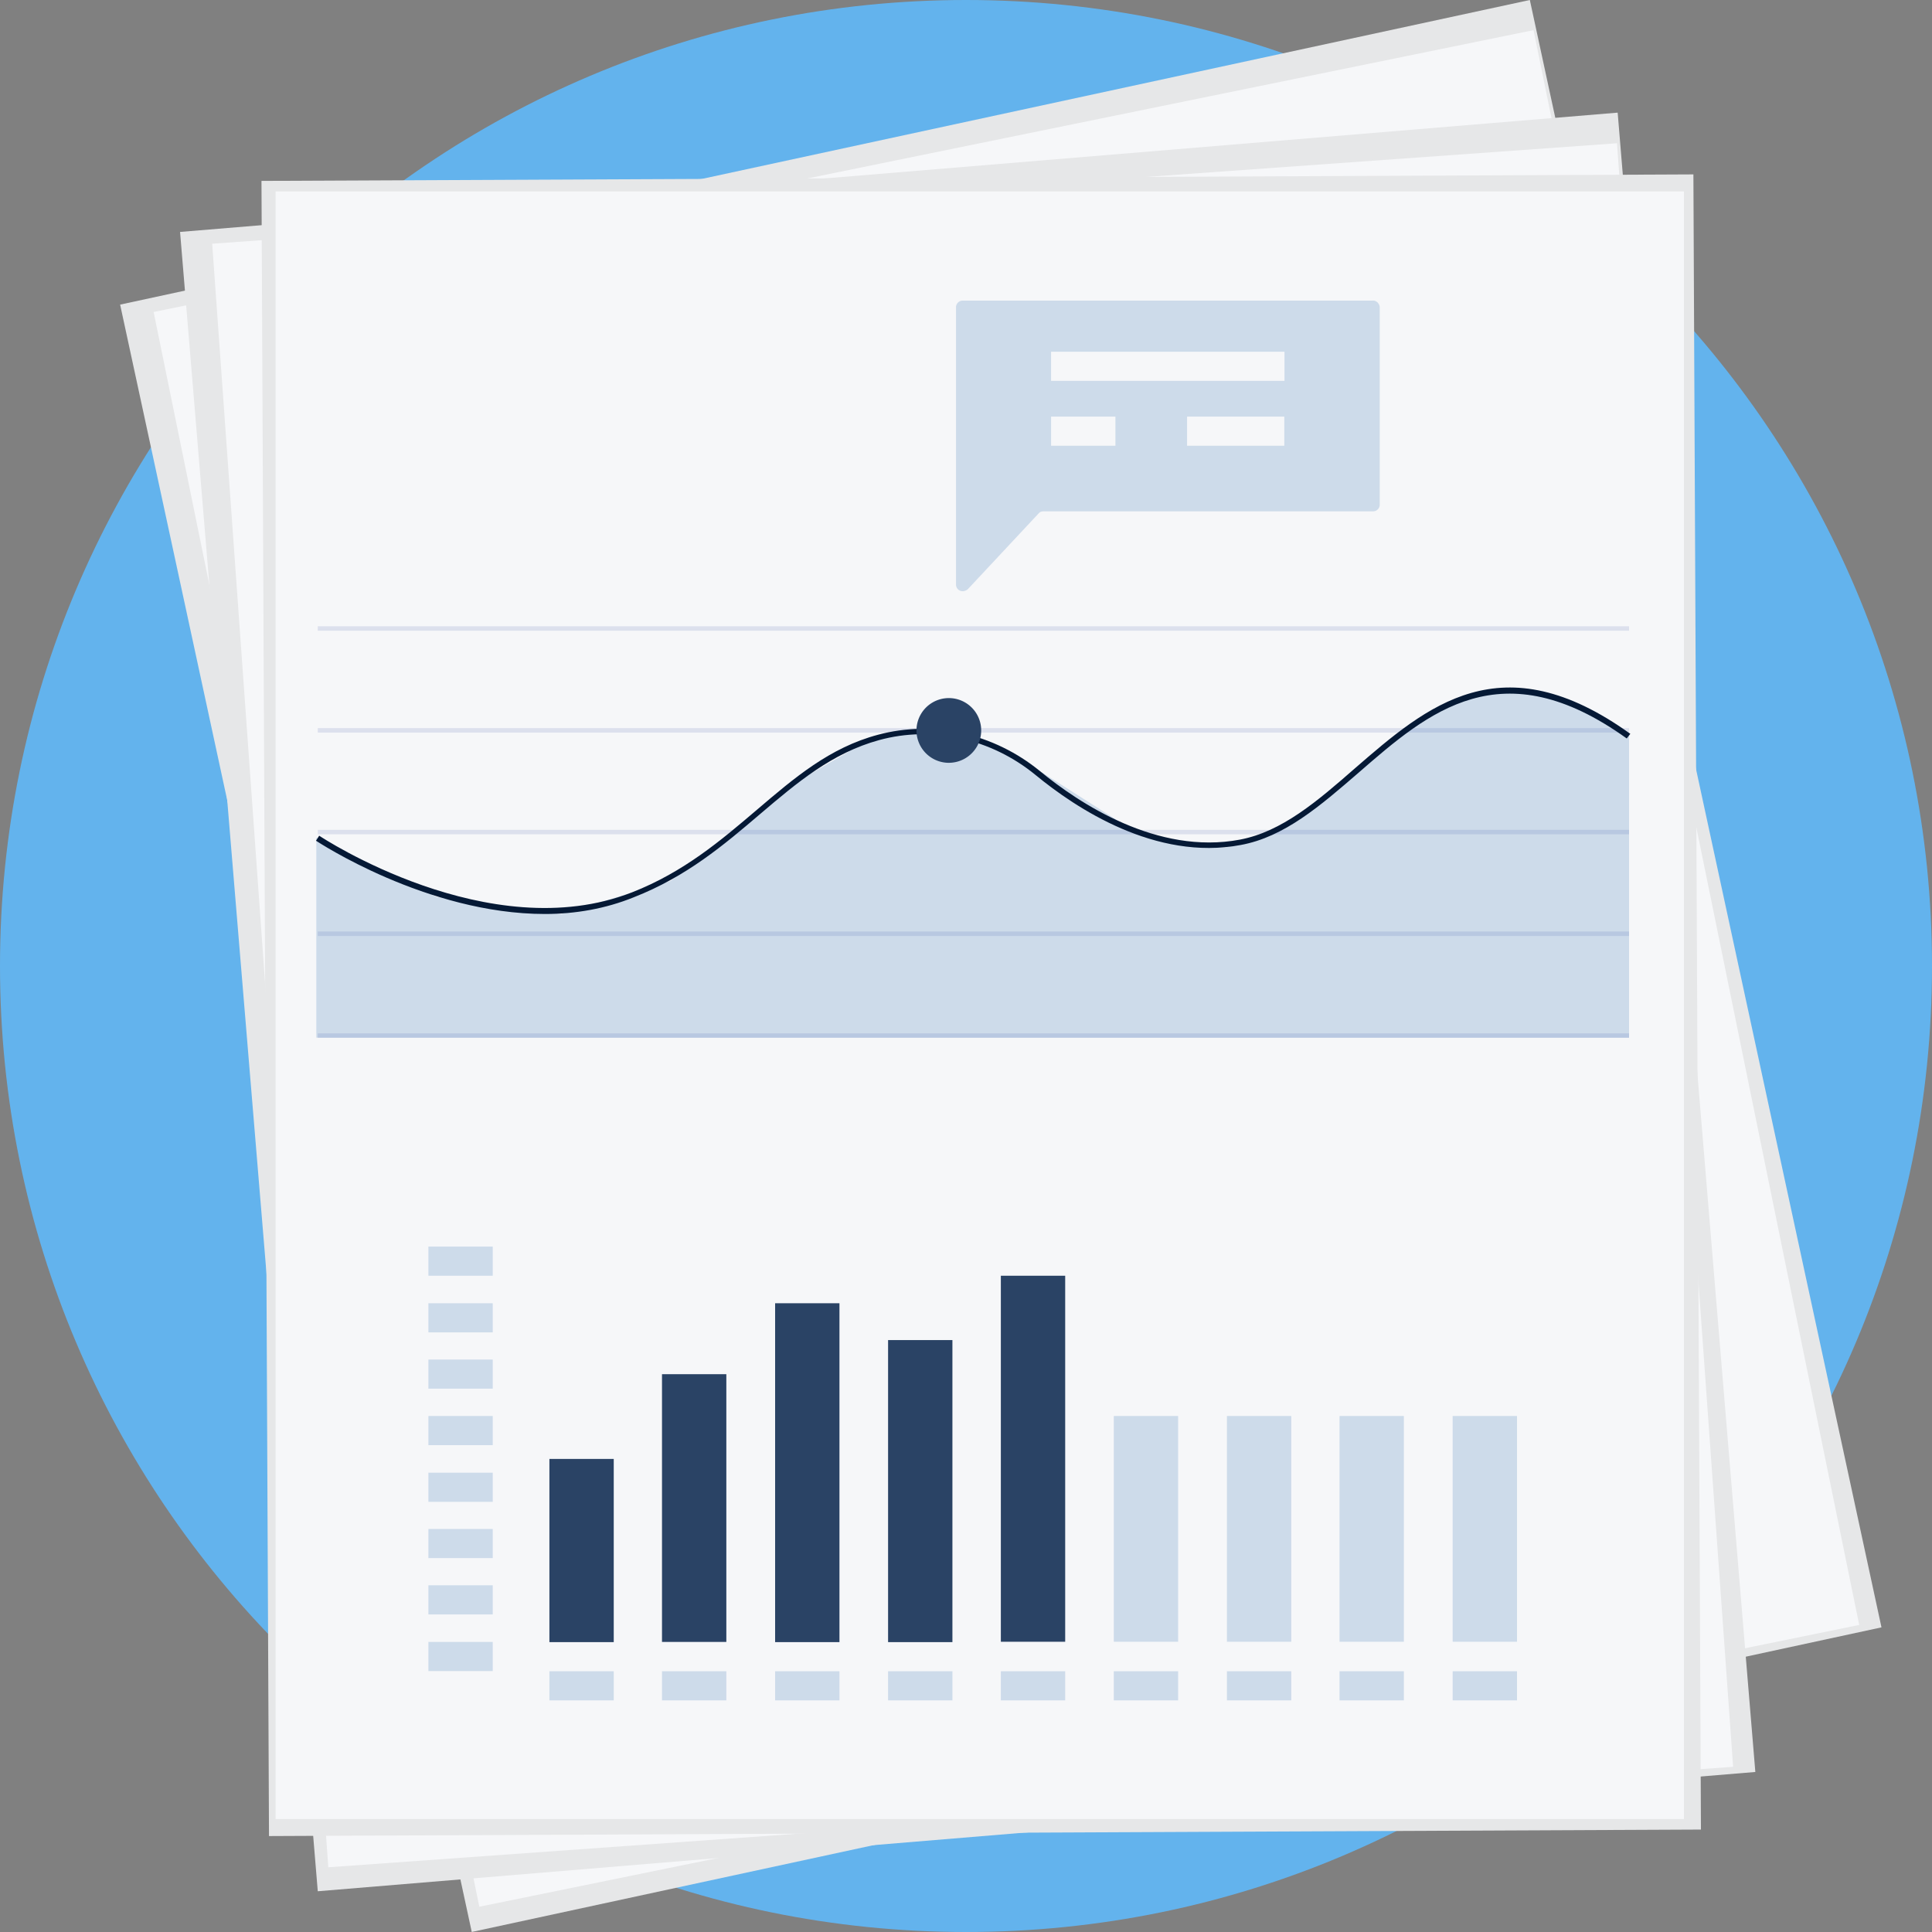 <svg width="100" height="100" fill="none" xmlns="http://www.w3.org/2000/svg">
  <rect width="100%" height="100%" fill="#808080" stroke="none"/>
  <g clip-path="url(#clip0)">
    <path d="M50 100c27.614 0 50-22.386 50-50S77.614 0 50 0 0 22.386 0 50s22.386 50 50 50z" fill="#63B3ED"/>
    <path d="M79.184 0L6.218 15.767l18.2 84.231 72.967-15.766L79.184 0z" fill="#E6E7E8"/>
    <path d="M79.375 1.56L7.952 16.148l16.857 82.544 71.423-14.586L79.375 1.56z" fill="#F6F7F9"/>
    <path d="M83.73 5.83L9.32 12.005l7.128 85.886 74.408-6.174L83.73 5.83z" fill="#E6E7E8"/>
    <path d="M83.697 7.415l-72.714 5.2 6.01 84.035 72.713-5.2-6.01-84.035z" fill="#F6F7F9"/>
    <path d="M87.65 9.027l-74.116.337.389 85.67 74.117-.336-.39-85.67z" fill="#E6E7E8"/>
    <path d="M87.16 9.907H14.264v84.246H87.16V9.907z" fill="#F6F7F9"/>
    <path d="M84.32 32.415H16.448v.23H84.32v-.23zM84.32 37.688H16.448v.23H84.32v-.23zM84.32 42.951H16.448v.231H84.32v-.23zM84.32 48.214H16.448v.232H84.32v-.232zM84.32 53.487H16.448v.232H84.32v-.232z" fill="#DCE0ED"/>
    <path opacity=".2" d="M84.32 53.71H16.373V43.357l6.226 3.07 6.457.88 5.652-1.712 6.827-5.31 3.432-1.98 2.517-.48 2.396.139 3.95 1.951 5.365 3.414 4.218.546 3.34-1.157 7.086-5.8 3.617-1.286 3.774.574 3.09 1.785V53.71z" fill="#2B6CB0"/>
    <path d="M28.206 47.308c-6.124 0-11.776-3.746-11.85-3.793l.166-.259c.093.065 8.797 5.819 16.189 2.933 2.692-1.055 4.607-2.692 6.466-4.274 1.933-1.647 3.765-3.22 6.272-3.885 2.858-.768 5.985-.074 8.372 1.877 2.026 1.666 6.078 4.358 10.351 3.553 2.174-.407 4.024-1.998 5.958-3.691 3.737-3.238 7.585-6.578 14.255-1.786l-.185.24c-6.485-4.652-10.25-1.387-13.876 1.768-1.98 1.711-3.839 3.33-6.105 3.746-4.404.833-8.53-1.905-10.611-3.617-2.294-1.887-5.338-2.572-8.104-1.813-2.432.666-4.236 2.192-6.151 3.82-1.878 1.601-3.812 3.248-6.559 4.32-1.443.584-2.997.861-4.588.861z" fill="#051935"/>
    <path d="M49.112 39.482a1.674 1.674 0 100-3.349 1.674 1.674 0 000 3.35z" fill="#2A4365"/>
    <path opacity=".2" d="M71.045 15.56H49.833a.346.346 0 00-.351.351v14.34c0 .193.148.35.352.35a.453.453 0 00.258-.101l3.673-3.932c.065-.074.148-.101.259-.101h17.04a.346.346 0 00.351-.352V15.893c-.018-.185-.175-.352-.37-.333z" fill="#2B6CB0"/>
    <path d="M66.485 18.206H54.403v1.507h12.082v-1.507zM57.734 21.564h-3.33v1.507h3.33v-1.508z" fill="#F6F7F9"/>
    <path opacity=".2" d="M25.504 64.523h-3.33v1.508h3.33v-1.508zM25.504 67.456h-3.33v1.508h3.33v-1.508zM25.504 70.37h-3.33v1.507h3.33V70.37zM25.504 73.293h-3.33v1.508h3.33v-1.508zM25.504 76.226h-3.33v1.508h3.33v-1.508zM25.504 79.14h-3.33v1.507h3.33V79.14zM25.504 82.054h-3.33v1.508h3.33v-1.508zM25.504 84.986h-3.33v1.508h3.33v-1.508zM31.767 86.503h-3.33v1.508h3.33v-1.508zM37.595 86.503h-3.33v1.508h3.33v-1.508zM43.45 86.503h-3.33v1.508h3.33v-1.508zM49.297 86.503h-3.33v1.508h3.33v-1.508zM55.134 86.503h-3.33v1.508h3.33v-1.508zM60.98 86.503h-3.33v1.508h3.33v-1.508zM66.836 86.503h-3.33v1.508h3.33v-1.508zM72.664 86.503h-3.33v1.508h3.33v-1.508zM78.52 86.503h-3.33v1.508h3.33v-1.508z" fill="#2B6CB0"/>
    <path d="M66.475 21.564h-5.032v1.507h5.032v-1.508z" fill="#F6F7F9"/>
    <path d="M31.767 75.514h-3.33v9.482h3.33v-9.482zM37.595 71.128h-3.33v13.858h3.33V71.128zM43.45 67.456h-3.33v17.54h3.33v-17.54zM49.297 69.362h-3.33v15.634h3.33V69.362zM55.134 66.032h-3.33v18.945h3.33V66.032z" fill="#2A4365"/>
    <path opacity=".2" d="M60.98 73.293h-3.33v11.684h3.33V73.293zM66.836 73.293h-3.33v11.684h3.33V73.293zM72.664 73.293h-3.33v11.684h3.33V73.293zM78.52 73.293h-3.33v11.684h3.33V73.293z" fill="#2B6CB0"/>
  </g>
  <defs>
    <clipPath id="clip0">
      <path fill="#fff" d="M0 0h100v99.991H0z"/>
    </clipPath>
  </defs>
</svg>